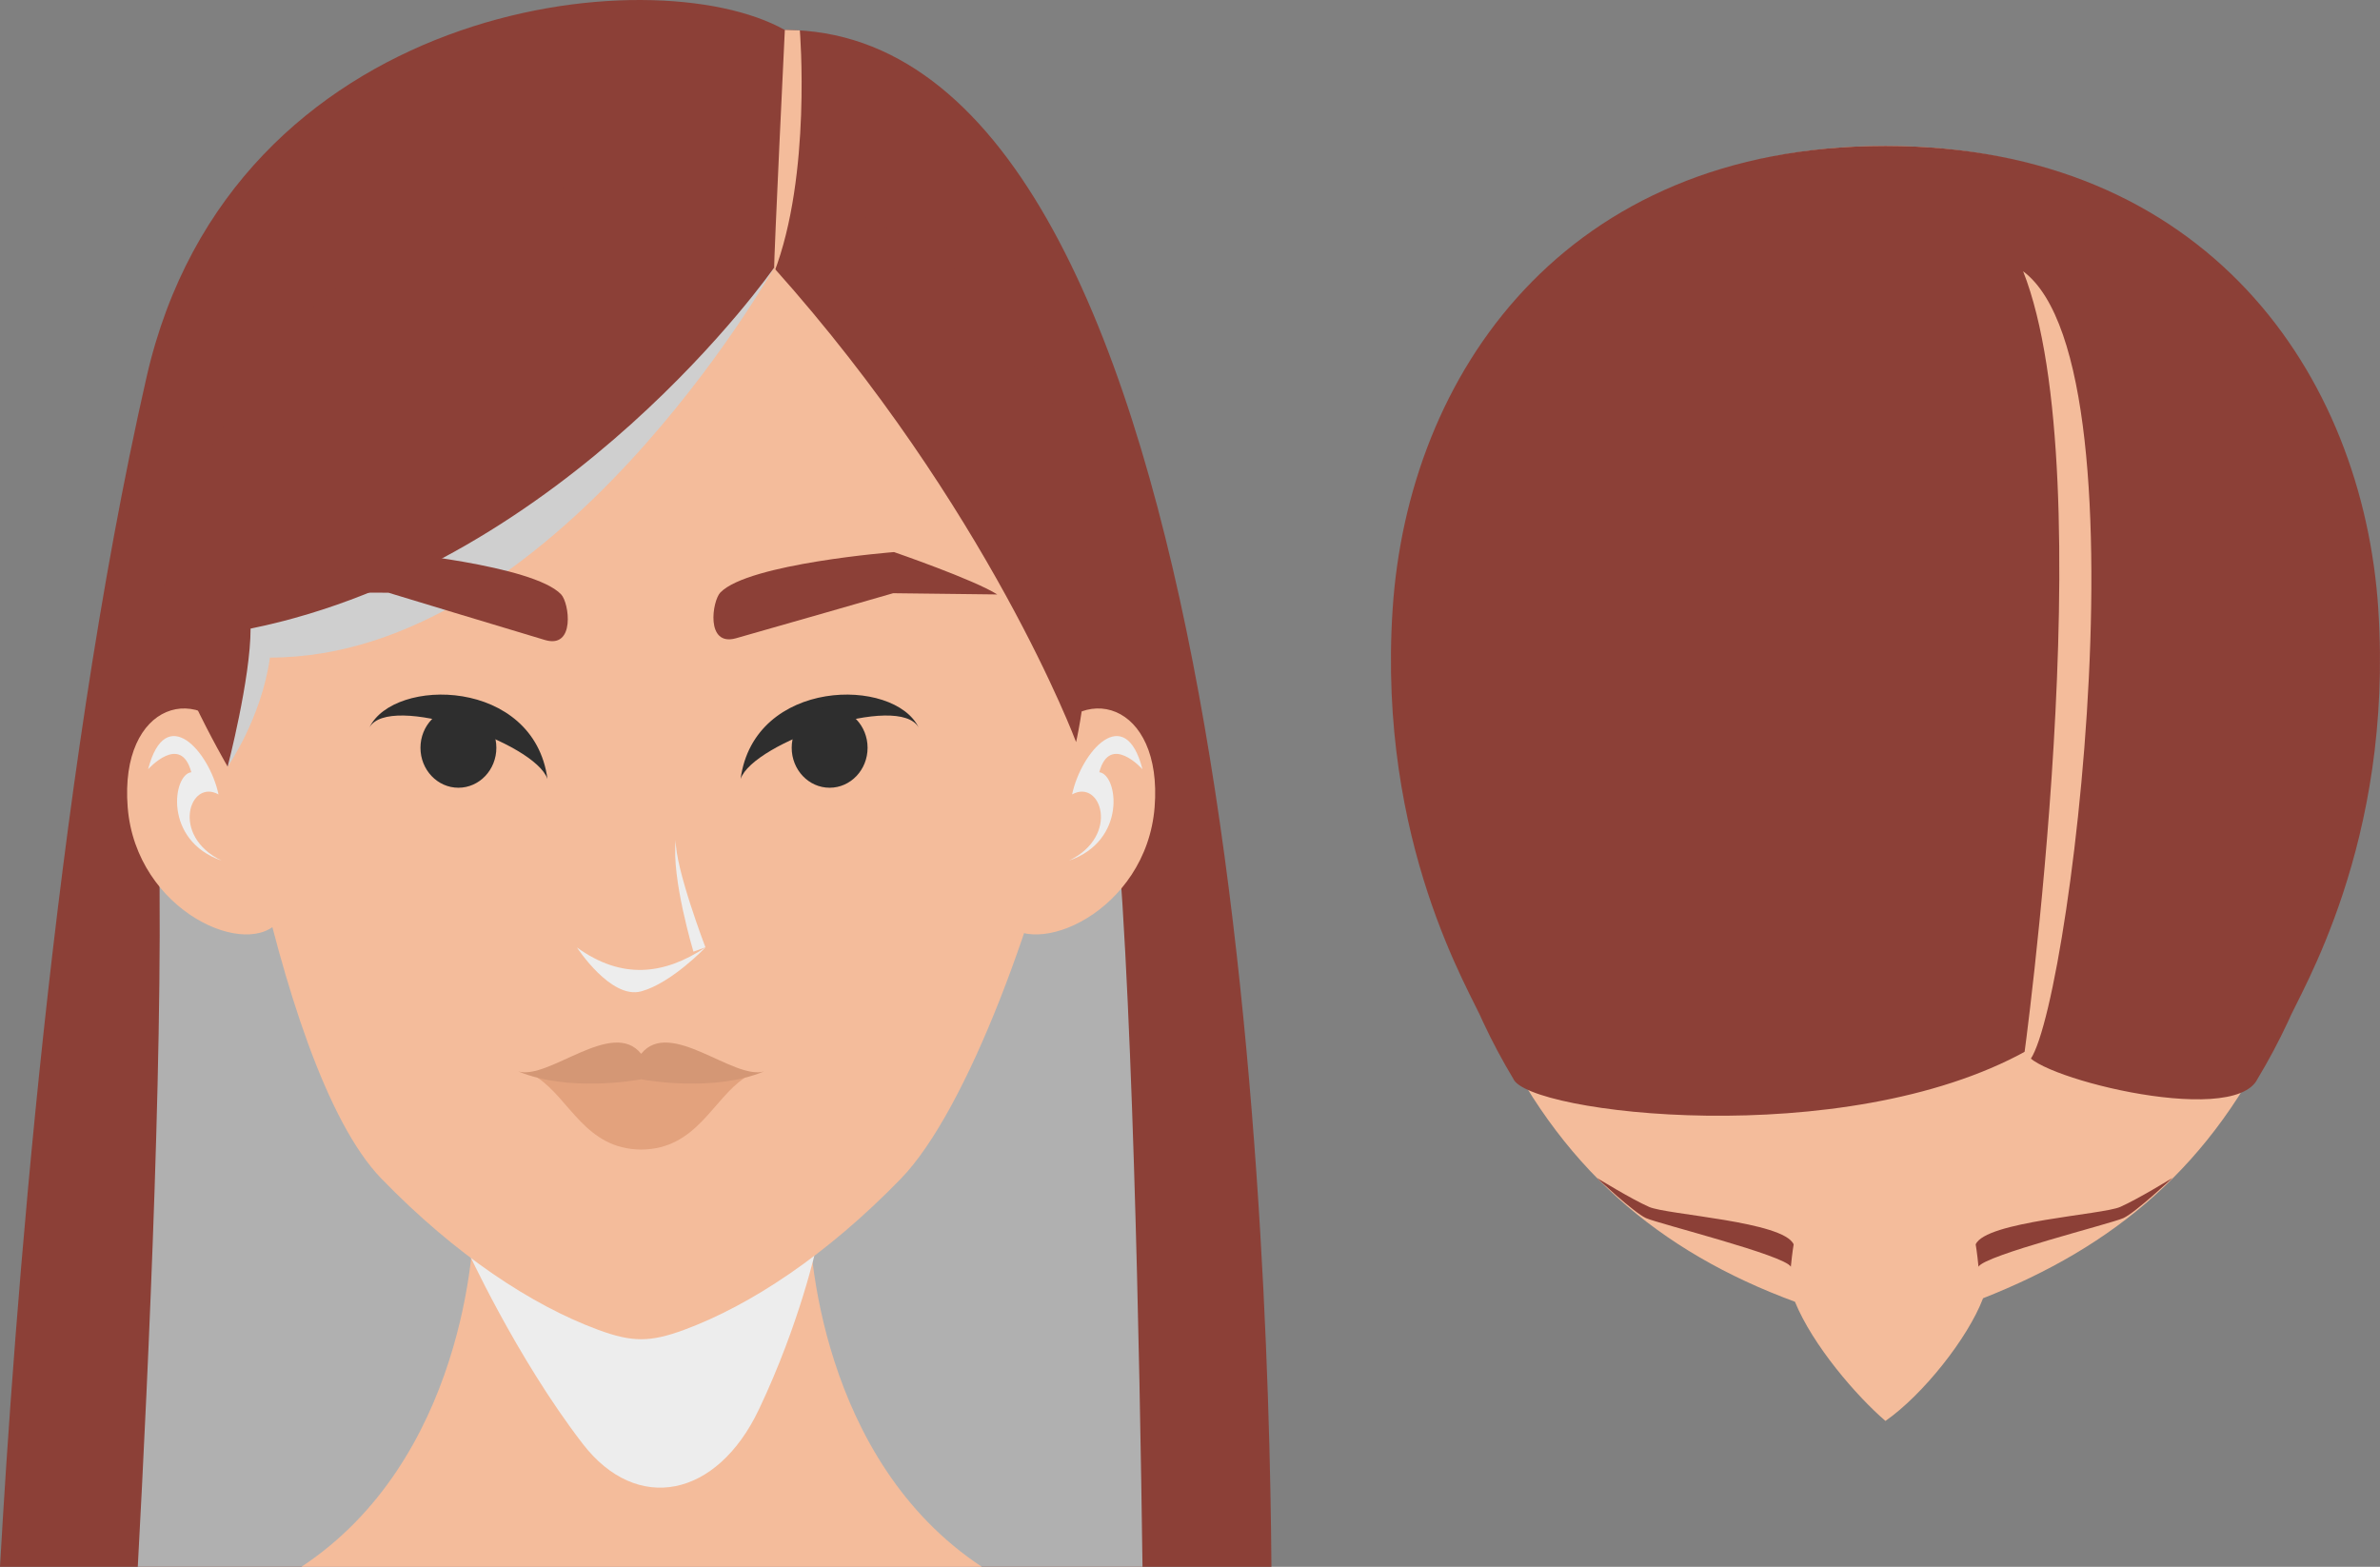 <?xml version="1.0" encoding="UTF-8"?>
<svg xmlns="http://www.w3.org/2000/svg" viewBox="0 0 558.28 367.52">
  <rect x="0" y="0" width="558.28" height="367.52" fill="#808080" stroke="none"/>
  <defs>
    <style>
      .cls-1 {
        fill: #8c4037;
      }

      .cls-2 {
        fill: #e3a27d;
      }

      .cls-3 {
        isolation: isolate;
      }

      .cls-4 {
        fill: #f4bc9b;
      }

      .cls-5 {
        fill: #cfcfcf;
      }

      .cls-6 {
        fill: #d49775;
      }

      .cls-7 {
        fill: #b0b0b0;
      }

      .cls-8 {
        fill: #2e2e2e;
      }

      .cls-9 {
        mix-blend-mode: multiply;
      }

      .cls-10 {
        fill: #ededed;
      }
    </style>
  </defs>
  <g class="cls-3">
    <g id="Layer_2" data-name="Layer 2">
      <g id="_1" data-name=" 1">
        <g>
          <g>
            <path class="cls-1" d="m298.24,367.52c-.6-85.35-10.57-360.56-114.14-360.49C152.84-10.54,54.39.71,34.38,88.45,12.44,184.6,3.25,310.21,0,367.52h298.24Z"></path>
            <g class="cls-9">
              <path class="cls-7" d="m32.32,367.52h235.68c-.64-48.89-2.43-142.59-6.95-182.68,0,0-97.76,9.06-224.01,4.5,1.74,47.41-2.25,132.53-4.72,178.17Z"></path>
            </g>
            <g>
              <path class="cls-4" d="m56.69,175.85c-9.54-16.98-28.68-11.04-26.74,13.49,1.95,24.53,28.55,36.13,35.7,26.43,7.15-9.7,0-36.83,0-36.83l-8.96-3.09Z"></path>
              <path class="cls-4" d="m244.1,175.85c9.54-16.98,28.68-11.04,26.74,13.49-1.95,24.53-28.55,36.13-35.7,26.43-7.15-9.7,0-36.83,0-36.83l8.96-3.09Z"></path>
            </g>
            <path class="cls-4" d="m70.71,367.52h159.6c-37.74-24.91-40.96-75.23-40.44-84.85l-39.36,16.65-39.36-16.65c.53,9.62-2.7,59.94-40.44,84.85Z"></path>
            <g class="cls-9">
              <path class="cls-10" d="m109.27,292.5s11.73,25.83,27.45,46.21c12.67,16.42,31.41,12.67,41.28-8.06,9.67-20.33,13.5-38.15,13.5-38.15h-82.23Z"></path>
            </g>
            <path class="cls-4" d="m177.39,48.12L49.32,130.06c0,17.28,14.19,119.67,40.16,146.43,17.46,17.99,35.29,29.68,50.74,35.41,8.06,2.99,12.3,2.99,20.36,0,15.44-5.73,33.28-17.42,50.74-35.41,15.58-16.06,32.73-62.43,40.75-100.69,5.34-25.49-8.23-68.98-8.23-68.98l-66.45-58.7Z"></path>
            <g class="cls-9">
              <path class="cls-5" d="m181.55,62.83s-51.54,91.42-118.23,91.42c-2.01,14.3-9.92,25.58-9.92,25.58l-13.08-41.8,37.35-43.52,64.59-35.92,39.29,4.25Z"></path>
            </g>
            <path class="cls-1" d="m181.55,62.83s-48.36,69.49-122.77,84.62c0,11.71-5.38,32.38-5.38,32.38,0,0-16.04-27.59-15.51-38.77.52-11.18,23.41-112.9,138.44-96.86,103.09,14.38,76.09,129.87,76.09,129.87,0,0-20.45-54.87-70.87-111.24Z"></path>
            <g>
              <path class="cls-1" d="m169,138.96c6.64-6.8,40.71-9.46,40.71-9.46,0,0,18.75,6.46,24.22,9.94l-24.42-.29s-29.71,8.56-36.88,10.57c-7.17,2.01-5.58-8.78-3.63-10.77Z"></path>
              <path class="cls-1" d="m131.62,139.42c-6.55-6.9-40.58-10.04-40.58-10.04,0,0-18.83,6.19-24.35,9.59l24.42.06s29.6,8.99,36.74,11.1c7.14,2.11,5.69-8.69,3.77-10.71Z"></path>
            </g>
            <g>
              <g class="cls-9">
                <path class="cls-10" d="m135.32,222.23c10.59,7.68,20.57,6.39,30.17,0,0,0-7.94,8.36-15.08,10.31-7.14,1.95-15.08-10.31-15.08-10.31Z"></path>
              </g>
              <g class="cls-9">
                <path class="cls-10" d="m165.48,222.23s-7.14-18.67-6.97-25.18c-1.06,8.92,4.15,26.18,4.15,26.18l2.81-1.01Z"></path>
              </g>
            </g>
            <g>
              <path class="cls-2" d="m150.53,269.65c12.94-.16,16.6-11.84,24.25-16.9l-9.82-.25-9.44-2.27-5.12,1.26-5.12-1.26-9.44,2.27-9.82.25c7.65,5.06,11.31,16.74,24.25,16.9h0s.08,0,.13,0c.04,0,.08,0,.13,0h0Z"></path>
              <path class="cls-6" d="m179.21,251.33c-7.21,2.05-22.03-12.57-28.81-4.14-6.78-8.42-21.59,6.19-28.81,4.14,11.72,4.86,27.36,2.11,28.81,1.84,1.44.27,17.09,3.02,28.81-1.84Z"></path>
            </g>
            <g class="cls-9">
              <path class="cls-10" d="m268,180.46c-4.09-15.89-14.36-4.21-16.52,5.89,6.74-3.78,11.36,9.72-.74,15.53,13.7-4.69,11.49-20.24,7.12-20.74,2.49-9.26,10.15-.68,10.15-.68Z"></path>
            </g>
            <g class="cls-9">
              <path class="cls-10" d="m34.74,180.46c4.09-15.89,14.36-4.21,16.52,5.89-6.74-3.78-11.36,9.72.74,15.53-13.7-4.69-11.49-20.24-7.12-20.74-2.49-9.26-10.15-.68-10.15-.68Z"></path>
            </g>
            <path class="cls-4" d="m184.1,7.03s-2.53,52.21-2.54,56.98c8.86-22.99,6.06-56.88,6.06-56.88l-3.52-.11Z"></path>
            <g>
              <path class="cls-8" d="m128.42,182.73c-3.2-23.71-36.05-23.98-41.78-12.06,4.58-8.29,38.83,3.43,41.78,12.06Z"></path>
              <ellipse class="cls-8" cx="107.53" cy="175.41" rx="8.9" ry="9.37"></ellipse>
            </g>
            <g>
              <path class="cls-8" d="m173.72,182.73c3.2-23.71,36.05-23.98,41.78-12.06-4.58-8.29-38.83,3.43-41.78,12.06Z"></path>
              <ellipse class="cls-8" cx="194.61" cy="175.41" rx="8.9" ry="9.37"></ellipse>
            </g>
          </g>
          <g>
            <path class="cls-4" d="m555.36,142.93c-3.53-55.05-39.38-108.7-113.09-108.7s-109.56,53.66-113.09,108.7c-3.53,55.05,18.18,90.2,20.7,96.68,15.65,34.23,39.35,54.02,71.16,65.74,4.17,10.19,14.34,22.02,21.23,27.96,8.74-6.09,19.32-19.36,22.9-28.78,30.29-11.92,53.84-30.68,69.49-64.91,2.52-6.48,24.23-41.63,20.7-96.68Z"></path>
            <path class="cls-1" d="m557.89,142.93c-3.61-55.05-40.26-108.7-115.61-108.7h0c-75.36,0-112,53.66-115.61,108.7-3.61,55.05,18.58,90.2,21.16,96.68,2.22,4.76,4.61,9.22,7.15,13.44,3.36,8.1,77.46,17.15,120.31-6.52-1.13,5.34,48.54,18.35,54.28,6.52,2.54-4.22,4.93-8.68,7.15-13.44,2.58-6.48,24.77-41.63,21.16-96.68Z"></path>
            <path class="cls-1" d="m420.74,291.9c-2.3-5.4-29.7-6.94-33.9-8.79-4.2-1.85-12.26-6.81-12.26-6.81,0,0,8.64,8.12,11.52,9.43s32.58,8.71,33.98,11.41c.33-3.39.66-5.24.66-5.24Z"></path>
            <path class="cls-1" d="m463.44,291.9c2.3-5.4,29.7-6.94,33.9-8.79,4.2-1.85,12.26-6.81,12.26-6.81,0,0-8.64,8.12-11.52,9.43s-32.58,8.71-33.98,11.41c-.33-3.39-.66-5.24-.66-5.24Z"></path>
            <path class="cls-4" d="m474.57,63.64c19.1,48.41,0,185.72,0,185.72,8.56,5.46,31.29-162.49,0-185.72Z"></path>
          </g>
        </g>
      </g>
    </g>
  </g>
</svg>
